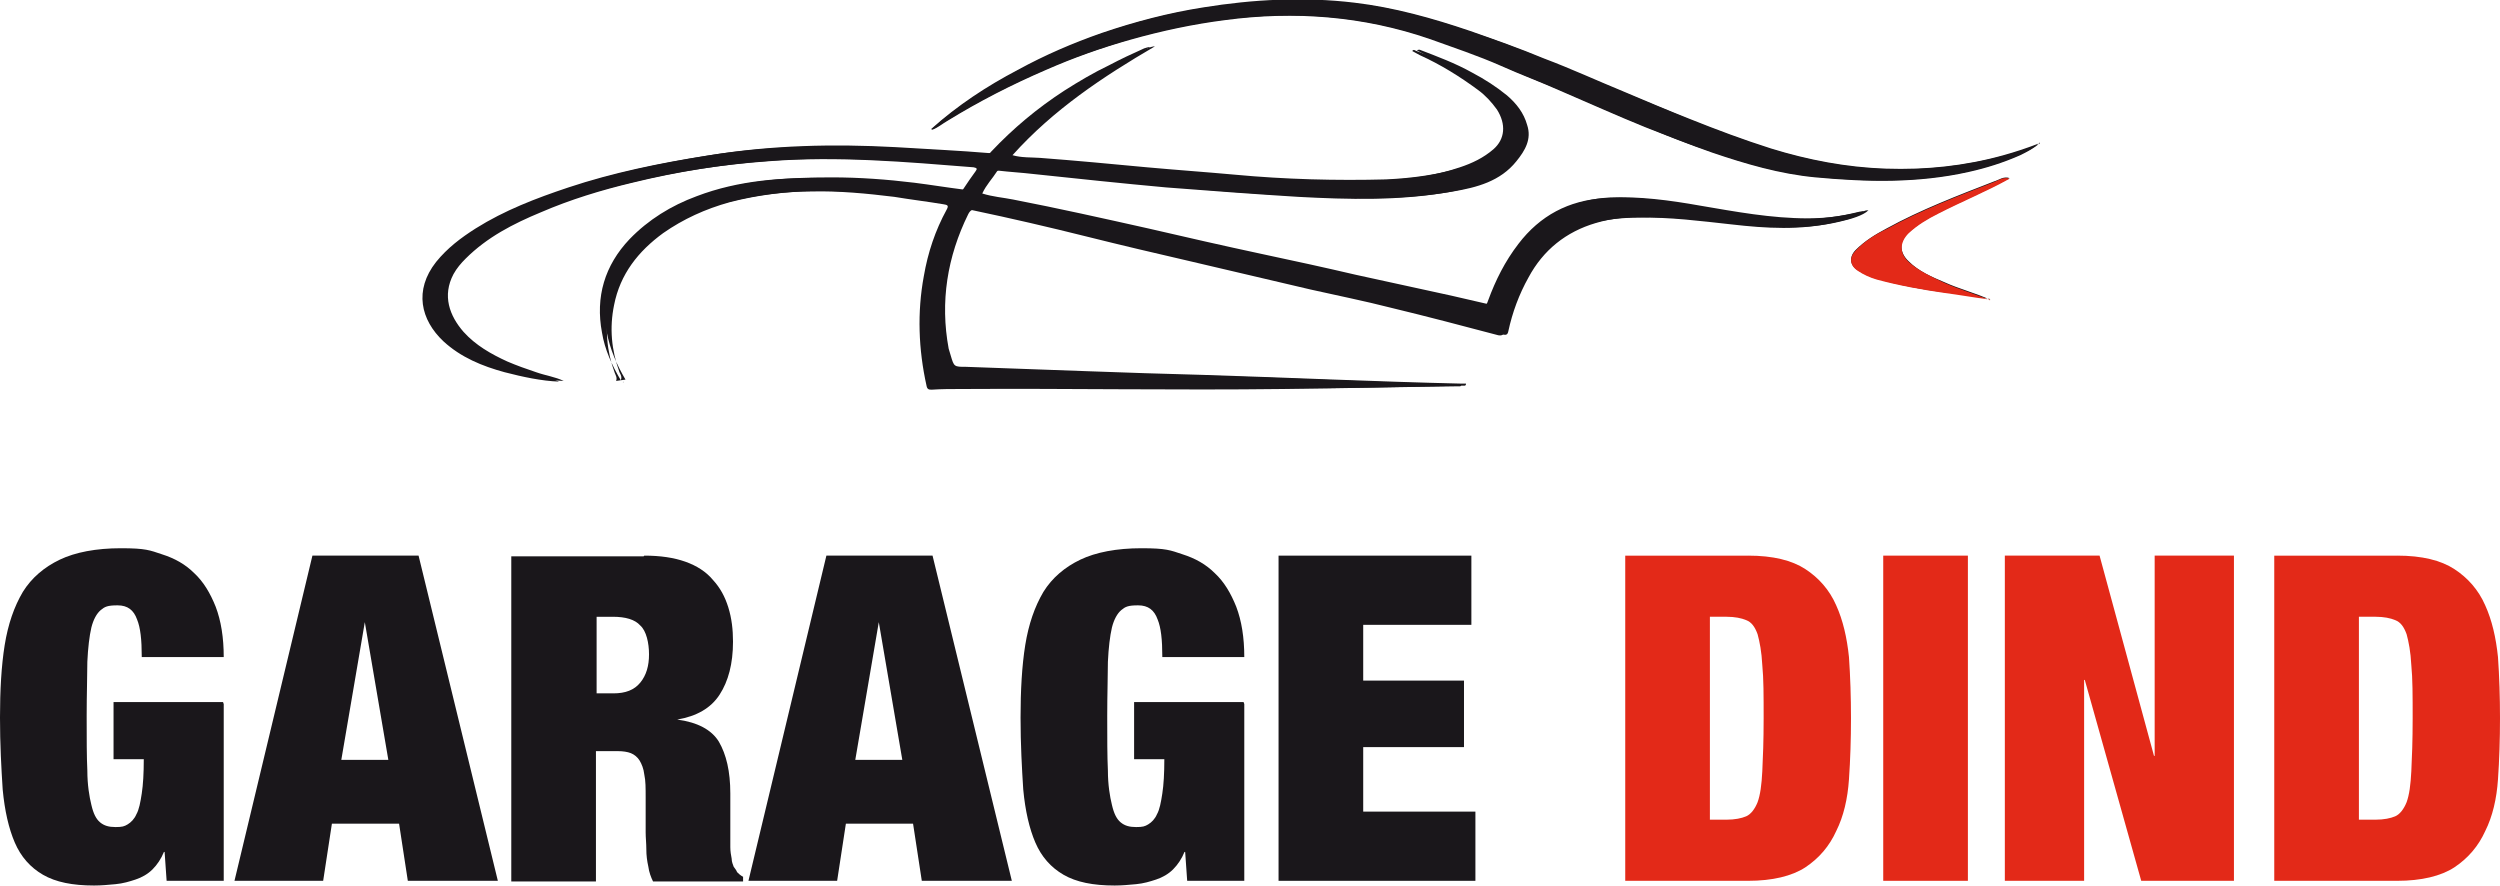 <?xml version="1.0" encoding="UTF-8"?>
<svg id="Calque_1" xmlns="http://www.w3.org/2000/svg" version="1.1" viewBox="0 0 372.1 131.8">
  <!-- Generator: Adobe Illustrator 29.1.0, SVG Export Plug-In . SVG Version: 2.1.0 Build 142)  -->
  <g>
    <path d="M92.4,56.6c.2-.5,0-.8-.2-1.2-1.2-3.3-1.5-6.6-.8-10,.9-4.6,3.6-8,7.3-10.7,3-2.1,6.3-3.6,9.9-4.6,4.2-1.1,8.5-1.6,12.9-1.7,4.1,0,8.3.3,12.3.8,2.4.3,4.9.7,7.3,1.1.4,0,.9,0,.5.8-1.7,3.1-2.8,6.5-3.4,9.9-1,5.5-.8,10.9.4,16.3.1.5.3.6.8.6,1.5,0,3-.1,4.4-.1,15.9-.2,31.8,0,47.8,0,8.7,0,17.4-.2,26.1-.4.2,0,.5.1.5-.3-.2,0-.4,0-.6,0-12.9-.3-25.7-.9-38.5-1.3-11.8-.3-23.5-.8-35.3-1.2-1.8,0-1.8,0-2.3-1.7-.1-.3-.2-.7-.3-1-1.3-7-.2-13.7,2.9-20,.3-.6.6-.8,1.4-.7,5.7,1.2,11.3,2.6,16.9,3.9,5.2,1.3,10.3,2.4,15.5,3.7,6,1.4,11.9,2.8,17.9,4.2,3.9.9,7.9,1.7,11.9,2.7,5.3,1.3,10.7,2.7,16,4.1.5.1.7,0,.8-.5.6-2.8,1.6-5.5,3-8,2.2-4.1,5.6-6.8,10-8.1,2.3-.7,4.7-.9,7.1-.9,4.6,0,9.2.5,13.8,1,5.2.6,10.3.9,15.4-.3,1.7-.4,3.5-.9,4.3-1.7-.2,0-.4,0-.6.1-2.8.7-5.5,1.1-8.4,1.1-5.5,0-10.8-1-16.1-1.9-4.5-.8-9-1.4-13.5-1.2-5.3.3-9.6,2.6-12.8,6.8-2,2.5-3.4,5.4-4.5,8.4-.2.6-.4.8-1,.6-1.7-.4-3.5-.8-5.2-1.2-4.7-1-9.5-2.1-14.2-3.1-4.7-1.1-9.3-2.1-14-3.1-5.6-1.2-11.3-2.5-16.9-3.8-6.7-1.5-13.4-3-20.1-4.3-1.5-.3-3-.4-4.6-.9.6-1.3,1.5-2.2,2.2-3.3.2-.3.6-.2.9-.2,1.7.1,3.5.3,5.2.5,6.6.7,13.2,1.4,19.8,2,6.5.6,13.1,1.1,19.6,1.4,7.5.4,14.9.6,22.4-.7,3.5-.6,7-1.5,9.4-4.5,1.3-1.6,2.3-3.3,1.6-5.4-.5-1.8-1.6-3.2-3-4.4-1.6-1.3-3.3-2.4-5.2-3.4-2.5-1.4-5.2-2.4-7.8-3.4-.1,0-.3,0-.4.1.4.2.7.4,1.1.6,3.1,1.4,6,3.1,8.7,5.2,1.1.8,2,1.8,2.8,2.9,1.4,2.2,1.2,4.3-.5,5.9-1.5,1.3-3.2,2.1-5,2.7-3.8,1.2-7.7,1.7-11.6,1.9-7.5.2-15.1,0-22.6-.7-4.4-.4-8.7-.7-13.1-1.1-5.3-.5-10.6-1-15.9-1.4-1.4-.1-2.7,0-4.1-.4,6.1-6.8,13.5-11.7,21.2-16.2-.3,0-.6.1-.9.2-1.7.8-3.5,1.6-5.2,2.5-2.3,1.2-4.5,2.5-6.7,3.8-4,2.6-7.7,5.6-10.9,9.1-.2.3-.5.3-.8.3-4.7-.4-9.4-.6-14.1-.9-9.2-.5-18.5-.3-27.6,1.2-6.9,1.1-13.7,2.5-20.4,4.7-4.8,1.6-9.5,3.4-13.8,6.1-2.2,1.4-4.3,3-5.9,5-3.3,4.2-2.3,8.6,1.1,11.8,2.5,2.4,5.7,3.7,9.1,4.6,2.7.7,5.5,1.3,8.1,1.4-1.2-.6-2.7-.8-4.1-1.3-1.5-.5-2.9-1-4.3-1.6-2.4-1.1-4.7-2.4-6.5-4.4-2.1-2.4-3.2-5.4-1.5-8.6.5-.9,1.1-1.6,1.8-2.3,3.2-3.2,7.1-5.2,11.2-6.9,4.4-1.9,9-3.3,13.6-4.4,6.9-1.7,13.9-2.8,21-3.3,10.2-.7,20.3.1,30.5.9.5,0,.5.2.3.6-.6.9-1.2,1.7-1.8,2.6-.2.4-.5.2-.8.2-2.4-.3-4.8-.7-7.2-1-4.1-.5-8.2-.8-12.3-.8-6.6,0-13.1.4-19.4,2.7-3.8,1.4-7.2,3.5-10,6.4-3.8,3.9-5.1,8.5-4.1,13.9.5,2.6,1.5,4.9,2.8,7.1ZM303.6,21.3c-1.8.7-3.6,1.3-5.4,1.8-5.7,1.6-11.6,2.2-17.5,2-5.9-.2-11.6-1.3-17.1-3-4.1-1.3-8.1-2.8-12.1-4.4-3.3-1.3-6.6-2.7-9.9-4.1-3.9-1.6-7.8-3.4-11.8-4.9-3.6-1.5-7.3-2.8-11-4.1-5.6-1.9-11.3-3.5-17.2-4.2-7.5-.9-15.1-.5-22.5.7-5.1.8-10.1,2.1-15.1,3.8-4.3,1.5-8.5,3.3-12.5,5.5-4.6,2.4-9,5.3-12.9,8.8,0,0,.1,0,.2,0,.8-.3,1.4-.9,2.2-1.3,4.7-2.9,9.6-5.4,14.7-7.6,4.1-1.8,8.3-3.2,12.6-4.5,4.6-1.3,9.3-2.3,14-2.9,10.4-1.3,20.6-.6,30.5,2.8,3.6,1.2,7.1,2.4,10.6,4,2.9,1.3,5.9,2.5,8.8,3.7,4.2,1.8,8.4,3.7,12.6,5.4,3.3,1.4,6.6,2.7,10,3.8,5,1.7,10.1,3.2,15.4,3.7,7.6.8,15.3.9,22.8-.8,2.7-.6,5.2-1.4,7.7-2.5,1-.5,2.1-1,2.9-1.8ZM296.2,44.6c-2.2-1-4.6-1.6-6.8-2.6-1.9-.8-3.8-1.6-5.3-3.1-1.4-1.3-1.5-3,0-4.3,1.3-1.2,2.8-2.1,4.4-2.9,3.5-1.8,7.2-3.3,10.6-5.2-.9-.3-1.6.3-2.3.5-5.4,2.1-10.9,4.2-16,7-1.7.9-3.3,1.9-4.6,3.2-1,1-.9,2.3.3,3,.9.6,1.8,1,2.8,1.3,3.3.9,6.7,1.6,10.1,2,2.3.3,4.5.6,6.8,1ZM92.8,56.8h0c0,0,0,0,0,0h0Z" style="fill: #1a171b;"/>
    <path d="M92.4,56.6c-1.3-2.2-2.4-4.6-2.8-7.1-1-5.3.4-10,4.1-13.9,2.8-2.9,6.2-5,10-6.4,6.3-2.4,12.8-2.8,19.4-2.7,4.1,0,8.2.3,12.3.8,2.4.3,4.8.7,7.2,1,.3,0,.6.2.8-.2.6-.9,1.2-1.8,1.8-2.6.3-.4.2-.5-.3-.6-10.1-.8-20.3-1.7-30.5-.9-7.1.5-14.1,1.6-21,3.3-4.6,1.1-9.2,2.5-13.6,4.4-4.1,1.7-8.1,3.7-11.2,6.9-.7.7-1.3,1.5-1.8,2.3-1.8,3.1-.6,6.1,1.5,8.6,1.8,2,4.1,3.3,6.5,4.4,1.4.6,2.9,1.1,4.3,1.6,1.4.5,2.9.7,4.1,1.3-2.6-.1-5.4-.7-8.1-1.4-3.3-.9-6.5-2.2-9.1-4.6-3.4-3.2-4.4-7.6-1.1-11.8,1.7-2.1,3.7-3.6,5.9-5,4.3-2.7,9-4.5,13.8-6.1,6.6-2.2,13.5-3.6,20.4-4.7,9.2-1.5,18.4-1.6,27.6-1.2,4.7.2,9.4.5,14.1.9.3,0,.6,0,.8-.3,3.3-3.5,6.9-6.5,10.9-9.1,2.2-1.4,4.4-2.7,6.7-3.8,1.7-.9,3.4-1.7,5.2-2.5.3-.1.6-.2.9-.2-7.8,4.4-15.2,9.3-21.2,16.2,1.4.3,2.8.3,4.1.4,5.3.4,10.6.9,15.9,1.4,4.4.4,8.7.7,13.1,1.1,7.5.7,15,1,22.6.7,3.9-.1,7.8-.6,11.6-1.9,1.8-.6,3.5-1.4,5-2.7,1.7-1.5,1.9-3.7.5-5.9-.8-1.1-1.7-2.1-2.8-2.9-2.7-2-5.6-3.8-8.7-5.2-.4-.2-.7-.4-1.1-.6.1-.2.3-.2.4-.1,2.7,1,5.3,2.1,7.8,3.4,1.8,1,3.6,2.1,5.2,3.4,1.4,1.2,2.5,2.6,3,4.4.6,2.2-.3,3.9-1.6,5.4-2.4,2.9-5.8,3.8-9.4,4.5-7.4,1.3-14.9,1.1-22.4.7-6.5-.4-13.1-.9-19.6-1.4-6.6-.6-13.2-1.3-19.8-2-1.7-.2-3.5-.3-5.2-.5-.3,0-.6-.1-.9.2-.7,1.1-1.6,2.1-2.2,3.3,1.5.5,3.1.6,4.6.9,6.7,1.3,13.4,2.8,20.1,4.3,5.6,1.3,11.3,2.5,16.9,3.8,4.7,1,9.3,2,14,3.1,4.7,1.1,9.4,2.1,14.2,3.1,1.7.4,3.5.8,5.2,1.2.7.2.8,0,1-.6,1.1-3,2.5-5.8,4.5-8.4,3.2-4.2,7.5-6.5,12.8-6.8,4.6-.3,9,.4,13.5,1.2,5.3.9,10.7,1.9,16.1,1.9,2.9,0,5.6-.4,8.4-1.1.2,0,.4,0,.6-.1-.7.9-2.5,1.3-4.3,1.7-5.1,1.2-10.2.9-15.4.3-4.6-.5-9.1-1.1-13.8-1-2.4,0-4.8.2-7.1.9-4.5,1.3-7.8,4-10,8.1-1.4,2.5-2.4,5.2-3,8,0,.4-.2.6-.8.5-5.3-1.4-10.6-2.8-16-4.1-3.9-1-7.9-1.8-11.9-2.7-6-1.4-11.9-2.8-17.9-4.2-5.2-1.2-10.3-2.4-15.5-3.7-5.6-1.4-11.2-2.7-16.9-3.9-.7-.2-1.1,0-1.4.7-3.1,6.4-4.1,13-2.9,20,0,.3.2.7.3,1,.5,1.7.5,1.7,2.3,1.7,11.8.4,23.5.9,35.3,1.2,12.9.3,25.7,1,38.5,1.3.2,0,.4,0,.6,0,0,.4-.3.3-.5.3-8.7.1-17.4.3-26.1.4-15.9.2-31.8-.1-47.8,0-1.5,0-3,0-4.4.1-.4,0-.7,0-.8-.6-1.2-5.4-1.4-10.9-.4-16.3.6-3.5,1.7-6.8,3.4-9.9.4-.7,0-.7-.5-.8-2.4-.4-4.9-.7-7.3-1.1-4.1-.5-8.2-.9-12.3-.8-4.4,0-8.7.6-12.9,1.7-3.5.9-6.9,2.4-9.9,4.6-3.7,2.7-6.4,6.1-7.3,10.7-.7,3.4-.4,6.8.8,10,.1.3.4.7.2,1.2Z" style="fill: #1a171b;"/>
    <path d="M303.6,21.3c-.9.8-1.9,1.3-2.9,1.8-2.5,1.1-5,1.9-7.7,2.5-7.6,1.7-15.2,1.5-22.8.8-5.3-.5-10.4-2-15.4-3.7-3.4-1.2-6.7-2.5-10-3.8-4.2-1.7-8.4-3.6-12.6-5.4-2.9-1.3-5.9-2.4-8.8-3.7-3.4-1.5-7-2.7-10.6-4-9.9-3.4-20.1-4.2-30.5-2.8-4.7.6-9.4,1.6-14,2.9-4.3,1.2-8.5,2.7-12.6,4.5-5.1,2.2-10,4.7-14.7,7.6-.7.4-1.4,1-2.2,1.3,0,0-.1,0-.2,0,3.9-3.5,8.3-6.3,12.9-8.8,4-2.1,8.2-4,12.5-5.5,4.9-1.7,9.9-3,15.1-3.8,7.5-1.1,15-1.5,22.5-.7,5.9.7,11.6,2.3,17.2,4.2,3.7,1.2,7.4,2.6,11,4.1,4,1.6,7.9,3.3,11.8,4.9,3.3,1.4,6.6,2.7,9.9,4.1,4,1.6,8,3.1,12.1,4.4,5.6,1.7,11.3,2.8,17.1,3,5.9.2,11.8-.5,17.5-2,1.8-.5,3.7-1.1,5.4-1.8Z" style="fill: #1a171b;"/>
    <path d="M296.2,44.6c-2.3-.3-4.5-.7-6.8-1-3.4-.5-6.8-1.1-10.1-2-1-.3-1.9-.7-2.8-1.3-1.2-.8-1.3-2-.3-3,1.3-1.4,2.9-2.4,4.6-3.2,5.1-2.8,10.6-4.9,16-7,.7-.3,1.4-.8,2.3-.5-3.4,1.9-7.1,3.4-10.6,5.2-1.6.8-3.1,1.7-4.4,2.9-1.4,1.4-1.4,3,0,4.3,1.6,1.4,3.4,2.2,5.3,3.1,2.2,1,4.5,1.6,6.8,2.6Z" style="fill: #e32918;"/>
    <polygon points="92.8 56.8 92.7 56.9 92.8 56.9 92.8 56.8" style="fill: #1a171b;"/>
  </g>
  <g>
    <path d="M33.3,104.8v26.3h-8.5l-.3-4.3h-.1c-.4,1-1,1.9-1.7,2.6-.7.7-1.6,1.2-2.5,1.5-.9.3-1.9.6-3,.7-1.1.1-2.1.2-3.2.2-3.2,0-5.7-.5-7.6-1.6-1.9-1.1-3.3-2.7-4.2-4.8-.9-2.1-1.5-4.7-1.8-7.9-.2-3.1-.4-6.7-.4-10.7s.2-7.7.7-10.8c.5-3.1,1.4-5.7,2.7-7.9,1.3-2.1,3.2-3.7,5.5-4.8,2.3-1.1,5.4-1.7,9.1-1.7s4.3.3,6.1.9c1.9.6,3.5,1.5,4.8,2.8,1.4,1.3,2.4,3,3.2,5,.8,2.1,1.2,4.6,1.2,7.5h-12.2c0-2.6-.2-4.4-.7-5.6-.5-1.4-1.4-2.1-2.9-2.1s-1.9.2-2.5.7c-.6.5-1.1,1.4-1.4,2.6-.3,1.3-.5,3-.6,5.1,0,2.1-.1,4.8-.1,8.1s0,6,.1,8.1c0,2.1.3,3.9.6,5.1.3,1.3.7,2.1,1.3,2.6.6.5,1.3.7,2.3.7s1.3-.1,1.8-.4c.5-.3,1-.8,1.3-1.5.4-.7.6-1.8.8-3.1.2-1.3.3-3,.3-5.1h-4.5v-8.5h16.3Z" style="fill: #1a171b;"/>
    <path d="M62.3,82.7l11.8,48.4h-13.4l-1.3-8.5h-10l-1.3,8.5h-13.2l11.6-48.4h15.9ZM54.3,92.6l-3.5,20.5h7l-3.5-20.5h-.1Z" style="fill: #1a171b;"/>
    <path d="M95.9,82.7c2.4,0,4.4.3,6.1.9,1.7.6,3.1,1.5,4.1,2.7,1.1,1.2,1.8,2.5,2.3,4.1.5,1.6.7,3.3.7,5.1,0,3.3-.7,5.9-2,7.9-1.3,2-3.4,3.2-6.3,3.7h0c3,.4,5.1,1.5,6.2,3.3,1.1,1.9,1.7,4.4,1.7,7.7v6.1c0,.7,0,1.3,0,1.9,0,.6.1,1.2.2,1.7,0,.5.2.9.3,1.2.2.3.4.5.5.8.2.2.5.5.9.7v.7h-13.4c-.3-.6-.6-1.4-.7-2.2-.2-.9-.3-1.7-.3-2.6,0-.9-.1-1.7-.1-2.5,0-.8,0-1.4,0-1.9v-3.3c0-1.4,0-2.5-.2-3.4-.1-.9-.4-1.6-.7-2.1-.3-.5-.8-.9-1.3-1.1-.5-.2-1.2-.3-1.9-.3h-3.3v19.4h-12.6v-48.4h19.7ZM91.3,103.2c1.8,0,3.1-.5,4-1.6.9-1.1,1.3-2.5,1.3-4.2s-.4-3.5-1.3-4.3c-.8-.9-2.2-1.3-4.1-1.3h-2.4v11.4h2.5Z" style="fill: #1a171b;"/>
    <path d="M138.8,82.7l11.8,48.4h-13.4l-1.3-8.5h-10l-1.3,8.5h-13.2l11.6-48.4h15.9ZM130.8,92.6l-3.5,20.5h7l-3.5-20.5h-.1Z" style="fill: #1a171b;"/>
    <path d="M185.2,104.8v26.3h-8.5l-.3-4.3h-.1c-.4,1-1,1.9-1.7,2.6-.7.7-1.6,1.2-2.5,1.5-.9.3-1.9.6-3,.7-1.1.1-2.1.2-3.2.2-3.2,0-5.7-.5-7.6-1.6-1.9-1.1-3.3-2.7-4.2-4.8-.9-2.1-1.5-4.7-1.8-7.9-.2-3.1-.4-6.7-.4-10.7s.2-7.7.7-10.8c.5-3.1,1.4-5.7,2.7-7.9,1.3-2.1,3.2-3.7,5.5-4.8,2.3-1.1,5.4-1.7,9.1-1.7s4.3.3,6.1.9c1.9.6,3.5,1.5,4.8,2.8,1.4,1.3,2.4,3,3.2,5,.8,2.1,1.2,4.6,1.2,7.5h-12.2c0-2.6-.2-4.4-.7-5.6-.5-1.4-1.4-2.1-2.9-2.1s-1.9.2-2.5.7c-.6.5-1.1,1.4-1.4,2.6-.3,1.3-.5,3-.6,5.1,0,2.1-.1,4.8-.1,8.1s0,6,.1,8.1c0,2.1.3,3.9.6,5.1.3,1.3.7,2.1,1.3,2.6.6.5,1.3.7,2.3.7s1.3-.1,1.8-.4c.5-.3,1-.8,1.3-1.5.4-.7.6-1.8.8-3.1.2-1.3.3-3,.3-5.1h-4.5v-8.5h16.3Z" style="fill: #1a171b;"/>
    <path d="M219,82.7v10.3h-16.1v8.3h15v9.9h-15v9.6h16.7v10.3h-29.3v-48.4h28.7Z" style="fill: #1a171b;"/>
    <path d="M260.2,82.7c3.7,0,6.5.7,8.5,2,2,1.3,3.6,3.1,4.6,5.4,1,2.2,1.6,4.8,1.9,7.7.2,2.9.3,6,.3,9.1s-.1,6.2-.3,9.1c-.2,2.9-.8,5.5-1.9,7.7-1,2.2-2.5,4-4.6,5.4-2,1.3-4.9,2-8.5,2h-18.3v-48.4h18.3ZM257,122c1.2,0,2.2-.2,2.9-.5.7-.3,1.3-1.1,1.7-2.1.4-1.1.6-2.6.7-4.6.1-2,.2-4.6.2-7.9s0-5.9-.2-7.9c-.1-2-.4-3.5-.7-4.6-.4-1.1-.9-1.8-1.7-2.1-.7-.3-1.7-.5-2.9-.5h-2.5v30.2h2.5Z" style="fill: #e32918;"/>
    <path d="M292.9,82.7v48.4h-12.6v-48.4h12.6Z" style="fill: #e32918;"/>
    <path d="M312.5,82.7l8.1,29.8h.1v-29.8h11.8v48.4h-13.8l-8.4-29.9h-.1v29.9h-11.8v-48.4h14.1Z" style="fill: #e32918;"/>
    <path d="M356.8,82.7c3.7,0,6.5.7,8.5,2,2,1.3,3.6,3.1,4.6,5.4,1,2.2,1.6,4.8,1.9,7.7.2,2.9.3,6,.3,9.1s-.1,6.2-.3,9.1c-.2,2.9-.8,5.5-1.9,7.7-1,2.2-2.5,4-4.6,5.4-2,1.3-4.9,2-8.5,2h-18.3v-48.4h18.3ZM353.6,122c1.2,0,2.2-.2,2.9-.5.7-.3,1.3-1.1,1.7-2.1.4-1.1.6-2.6.7-4.6.1-2,.2-4.6.2-7.9s0-5.9-.2-7.9c-.1-2-.4-3.5-.7-4.6-.4-1.1-.9-1.8-1.7-2.1-.7-.3-1.7-.5-2.9-.5h-2.5v30.2h2.5Z" style="fill: #e32918;"/>
  </g>
</svg>